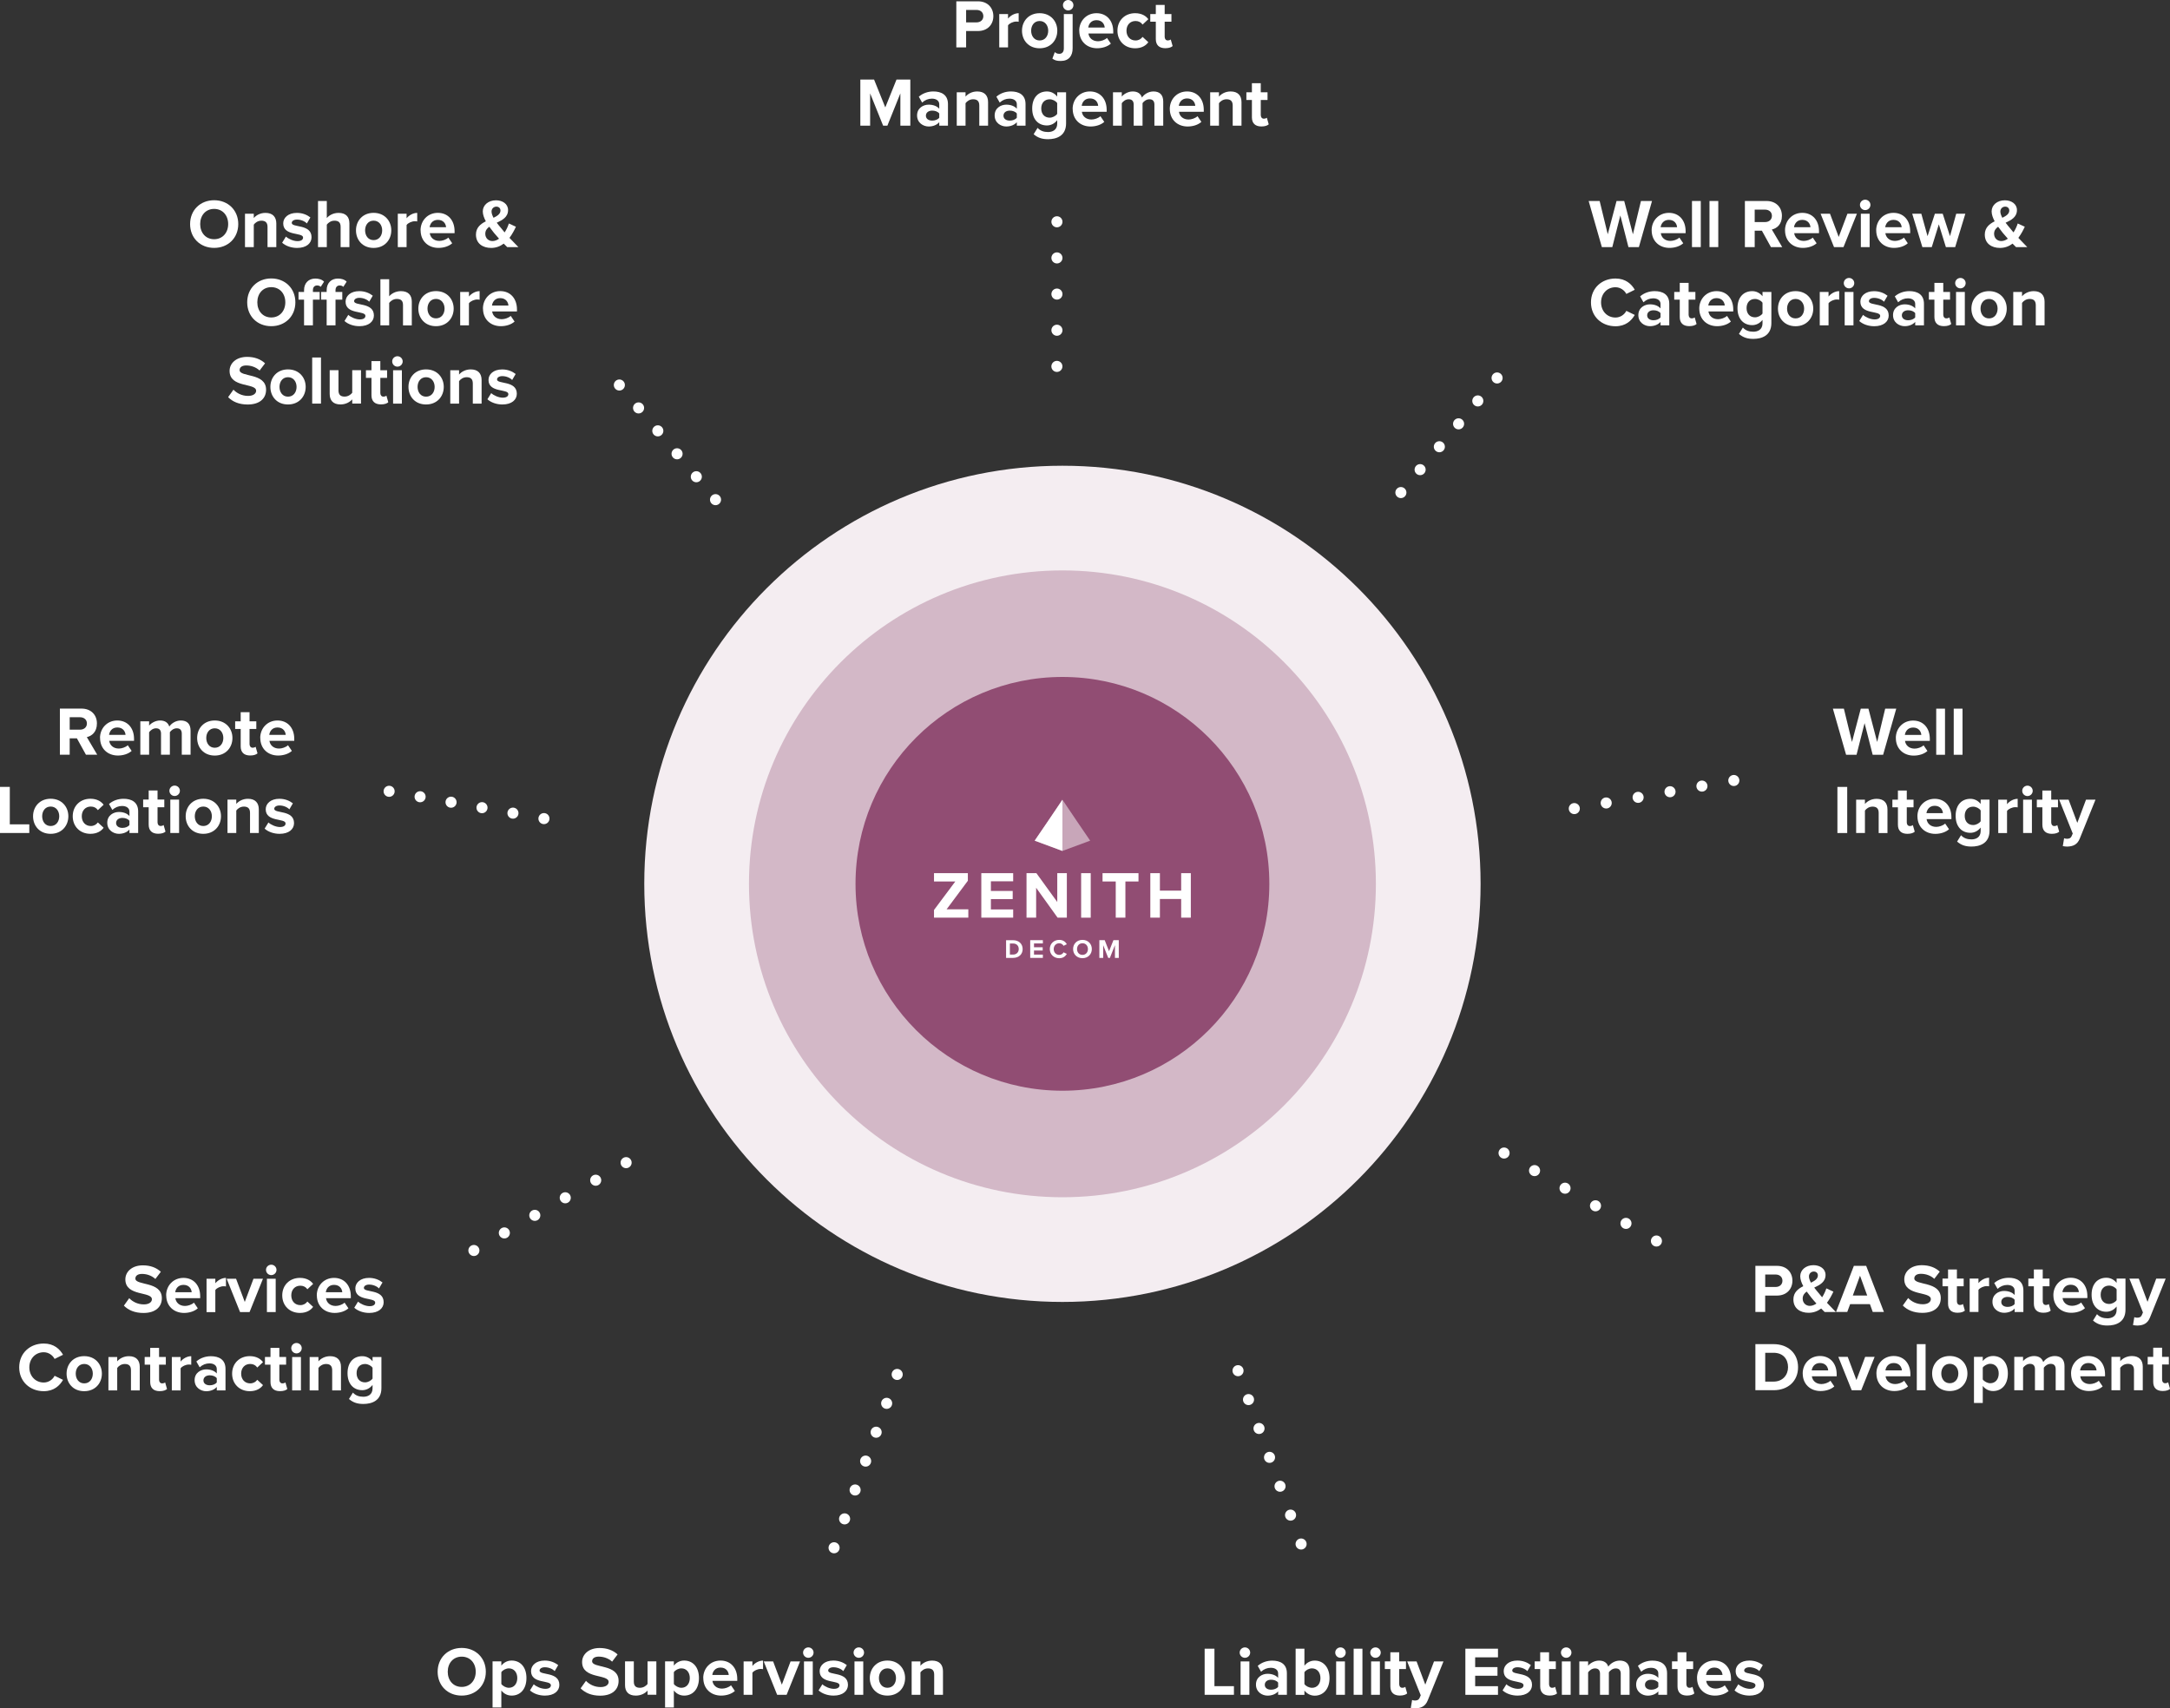 <?xml version="1.0" encoding="UTF-8"?>
<svg xmlns="http://www.w3.org/2000/svg" xmlns:xlink="http://www.w3.org/1999/xlink" id="Layer_1" data-name="Layer 1" viewBox="0 0 600 472.41">
  <rect x="0" y="0" width="600" height="472.41" fill="#333333" stroke="none"/>
  <defs>
    <style>
      .cls-1, .cls-2, .cls-3, .cls-4, .cls-5, .cls-6, .cls-7, .cls-8, .cls-9, .cls-10, .cls-11 {
        fill: none;
      }

      .cls-12 {
        fill: #f4edf1;
      }

      .cls-2 {
        stroke-dasharray: 0 8.69;
      }

      .cls-2, .cls-3, .cls-4, .cls-5, .cls-6, .cls-7, .cls-8, .cls-9, .cls-10, .cls-11 {
        stroke: #fff;
        stroke-linecap: round;
        stroke-linejoin: round;
        stroke-width: 3.06px;
      }

      .cls-3 {
        stroke-dasharray: 0 8.5;
      }

      .cls-4 {
        stroke-dasharray: 0 9.72;
      }

      .cls-5 {
        stroke-dasharray: 0 8.5;
      }

      .cls-13 {
        fill: #fff;
      }

      .cls-6 {
        stroke-dasharray: 0 9.73;
      }

      .cls-14 {
        fill: #d3b8c7;
      }

      .cls-7 {
        stroke-dasharray: 0 8.96;
      }

      .cls-9 {
        stroke-dasharray: 0 8.28;
      }

      .cls-15 {
        opacity: .5;
      }

      .cls-16 {
        fill: #914d73;
      }

      .cls-10 {
        stroke-dasharray: 0 8.27;
      }

      .cls-11 {
        stroke-dasharray: 0 10;
      }

      .cls-17 {
        clip-path: url(#clippath);
      }
    </style>
    <clipPath id="clippath">
      <rect class="cls-1" x="284.26" y="215.46" width="19" height="20.05"></rect>
    </clipPath>
  </defs>
  <g>
    <path class="cls-12" d="M293.76,360.03c63.85,0,115.62-51.76,115.62-115.62s-51.76-115.62-115.62-115.62-115.62,51.76-115.62,115.62,51.76,115.62,115.62,115.62"></path>
    <path class="cls-14" d="M293.76,331.08c47.87,0,86.67-38.8,86.67-86.67s-38.8-86.67-86.67-86.67-86.67,38.8-86.67,86.67,38.8,86.67,86.67,86.67"></path>
    <path class="cls-16" d="M293.76,301.62c31.6,0,57.21-25.61,57.21-57.21s-25.61-57.21-57.21-57.21-57.21,25.61-57.21,57.21,25.61,57.21,57.21,57.21"></path>
  </g>
  <g>
    <path class="cls-13" d="M264.42,13.11V.36h5.96c2.77,0,4.28,1.87,4.28,4.11s-1.53,4.11-4.28,4.11h-3.25v4.53h-2.71ZM271.89,4.47c0-1.07-.8-1.72-1.87-1.72h-2.89v3.44h2.89c1.07,0,1.87-.67,1.87-1.72Z"></path>
    <path class="cls-13" d="M276.29,13.11V3.88h2.43v1.26c.65-.82,1.8-1.49,2.94-1.49v2.37c-.17-.04-.4-.06-.67-.06-.8,0-1.87.46-2.27,1.05v6.1h-2.43Z"></path>
    <path class="cls-13" d="M282.58,8.49c0-2.62,1.83-4.84,4.87-4.84s4.89,2.22,4.89,4.84-1.83,4.86-4.89,4.86-4.87-2.22-4.87-4.86ZM289.83,8.49c0-1.43-.86-2.68-2.37-2.68s-2.35,1.24-2.35,2.68.84,2.7,2.35,2.7,2.37-1.24,2.37-2.7Z"></path>
    <path class="cls-13" d="M290.98,16.21l.67-1.81c.36.31.69.48,1.24.48.75,0,1.26-.48,1.26-1.51V3.88h2.43v9.48c0,2.1-1.07,3.5-3.29,3.5-1.17,0-1.64-.19-2.31-.65ZM293.9,1.43c0-.8.67-1.43,1.45-1.43s1.45.63,1.45,1.43-.65,1.45-1.45,1.45-1.45-.65-1.45-1.45Z"></path>
    <path class="cls-13" d="M298.4,8.49c0-2.68,1.97-4.84,4.78-4.84s4.63,2.06,4.63,5.08v.54h-6.86c.15,1.17,1.09,2.14,2.66,2.14.78,0,1.87-.34,2.47-.92l1.07,1.57c-.92.84-2.37,1.28-3.8,1.28-2.81,0-4.93-1.89-4.93-4.86ZM303.17,5.58c-1.51,0-2.16,1.13-2.27,2.04h4.55c-.06-.88-.67-2.04-2.27-2.04Z"></path>
    <path class="cls-13" d="M308.97,8.49c0-2.83,2.04-4.84,4.89-4.84,1.89,0,3.04.82,3.65,1.66l-1.59,1.49c-.44-.65-1.11-.99-1.95-.99-1.47,0-2.5,1.07-2.5,2.68s1.03,2.7,2.5,2.7c.84,0,1.51-.38,1.95-.99l1.59,1.47c-.61.86-1.76,1.68-3.65,1.68-2.85,0-4.89-2.01-4.89-4.86Z"></path>
    <path class="cls-13" d="M319.58,10.82v-4.82h-1.53v-2.12h1.53V1.36h2.45v2.52h1.87v2.12h-1.87v4.17c0,.57.3,1.01.84,1.01.36,0,.71-.13.84-.27l.52,1.83c-.36.33-1.01.59-2.03.59-1.7,0-2.62-.88-2.62-2.52Z"></path>
  </g>
  <g>
    <path class="cls-13" d="M248.95,34.75v-8.93l-3.59,8.93h-1.18l-3.59-8.93v8.93h-2.71v-12.75h3.8l3.1,7.7,3.1-7.7h3.82v12.75h-2.73Z"></path>
    <path class="cls-13" d="M259.7,34.75v-.96c-.63.75-1.72,1.19-2.92,1.19-1.47,0-3.21-.99-3.21-3.06s1.74-2.98,3.21-2.98c1.22,0,2.31.4,2.92,1.13v-1.24c0-.94-.8-1.55-2.03-1.55-.99,0-1.91.36-2.7,1.09l-.92-1.63c1.13-.99,2.58-1.45,4.03-1.45,2.1,0,4.03.84,4.03,3.5v5.96h-2.43ZM259.7,32.54v-1.15c-.4-.54-1.17-.8-1.95-.8-.96,0-1.74.5-1.74,1.4s.78,1.36,1.74,1.36c.78,0,1.55-.27,1.95-.8Z"></path>
    <path class="cls-13" d="M270.77,34.75v-5.58c0-1.28-.67-1.72-1.7-1.72-.96,0-1.7.54-2.1,1.09v6.21h-2.43v-9.23h2.43v1.2c.59-.71,1.72-1.43,3.23-1.43,2.03,0,3,1.15,3,2.94v6.52h-2.43Z"></path>
    <path class="cls-13" d="M281.15,34.75v-.96c-.63.75-1.72,1.19-2.92,1.19-1.47,0-3.21-.99-3.21-3.06s1.74-2.98,3.21-2.98c1.22,0,2.31.4,2.92,1.13v-1.24c0-.94-.8-1.55-2.03-1.55-.99,0-1.91.36-2.7,1.09l-.92-1.63c1.13-.99,2.58-1.45,4.03-1.45,2.1,0,4.03.84,4.03,3.5v5.96h-2.43ZM281.15,32.54v-1.15c-.4-.54-1.17-.8-1.95-.8-.96,0-1.74.5-1.74,1.4s.78,1.36,1.74,1.36c.78,0,1.55-.27,1.95-.8Z"></path>
    <path class="cls-13" d="M285.8,37.12l1.09-1.76c.75.82,1.72,1.15,2.89,1.15s2.54-.52,2.54-2.33v-.94c-.73.92-1.72,1.45-2.85,1.45-2.31,0-4.07-1.62-4.07-4.7s1.74-4.7,4.07-4.7c1.11,0,2.1.48,2.85,1.41v-1.19h2.45v8.6c0,3.52-2.71,4.38-4.99,4.38-1.59,0-2.81-.36-3.98-1.38ZM292.31,31.49v-2.98c-.4-.61-1.28-1.05-2.08-1.05-1.38,0-2.33.96-2.33,2.54s.96,2.54,2.33,2.54c.8,0,1.68-.46,2.08-1.05Z"></path>
    <path class="cls-13" d="M296.58,30.13c0-2.68,1.97-4.84,4.78-4.84s4.63,2.06,4.63,5.08v.54h-6.86c.15,1.17,1.09,2.14,2.66,2.14.78,0,1.87-.34,2.47-.92l1.07,1.57c-.92.84-2.37,1.28-3.8,1.28-2.81,0-4.93-1.89-4.93-4.86ZM301.36,27.22c-1.51,0-2.16,1.13-2.27,2.04h4.55c-.06-.88-.67-2.04-2.27-2.04Z"></path>
    <path class="cls-13" d="M319.19,34.75v-5.83c0-.86-.38-1.47-1.37-1.47-.86,0-1.57.57-1.91,1.07v6.23h-2.45v-5.83c0-.86-.38-1.47-1.38-1.47-.84,0-1.55.57-1.91,1.09v6.21h-2.43v-9.23h2.43v1.2c.38-.55,1.61-1.43,3.02-1.43s2.22.63,2.56,1.68c.54-.84,1.76-1.68,3.17-1.68,1.7,0,2.71.9,2.71,2.79v6.67h-2.45Z"></path>
    <path class="cls-13" d="M323.44,30.13c0-2.68,1.97-4.84,4.78-4.84s4.62,2.06,4.62,5.08v.54h-6.86c.15,1.17,1.09,2.14,2.66,2.14.78,0,1.87-.34,2.47-.92l1.07,1.57c-.92.84-2.37,1.28-3.8,1.28-2.81,0-4.93-1.89-4.93-4.86ZM328.22,27.22c-1.51,0-2.16,1.13-2.28,2.04h4.55c-.06-.88-.67-2.04-2.27-2.04Z"></path>
    <path class="cls-13" d="M340.84,34.75v-5.58c0-1.28-.67-1.72-1.7-1.72-.96,0-1.7.54-2.1,1.09v6.21h-2.43v-9.23h2.43v1.2c.59-.71,1.72-1.43,3.23-1.43,2.02,0,3,1.15,3,2.94v6.52h-2.43Z"></path>
    <path class="cls-13" d="M346.15,32.46v-4.82h-1.53v-2.12h1.53v-2.52h2.45v2.52h1.87v2.12h-1.87v4.17c0,.57.3,1.01.84,1.01.36,0,.71-.13.84-.27l.52,1.83c-.36.33-1.01.59-2.03.59-1.7,0-2.62-.88-2.62-2.52Z"></path>
  </g>
  <g>
    <path class="cls-13" d="M485.36,362.8v-12.75h5.96c2.77,0,4.28,1.87,4.28,4.11s-1.53,4.11-4.28,4.11h-3.25v4.53h-2.71ZM492.84,354.17c0-1.07-.8-1.72-1.87-1.72h-2.89v3.44h2.89c1.07,0,1.87-.67,1.87-1.72Z"></path>
    <path class="cls-13" d="M504.5,362.8c-.27-.25-.59-.57-.95-.95-.96.73-2.12,1.18-3.48,1.18-2.33,0-4.2-1.22-4.2-3.69,0-1.93,1.28-2.94,2.73-3.67-.5-.94-.84-1.89-.84-2.75,0-1.72,1.53-3.06,3.65-3.06,1.8,0,3.35.99,3.35,2.7,0,1.95-1.57,2.77-3.13,3.5.38.52.78.99,1.11,1.38.36.46.73.88,1.07,1.3.54-.82.93-1.72,1.17-2.46l1.95.9c-.46,1.01-1.05,2.1-1.78,3.08.77.82,1.57,1.66,2.47,2.56h-3.1ZM502.24,360.47c-.57-.63-1.11-1.24-1.41-1.63-.42-.52-.86-1.09-1.28-1.68-.67.48-1.11,1.07-1.11,1.95,0,1.24.92,2.01,1.97,2.01.65,0,1.28-.25,1.83-.65ZM500.73,354.7c1.07-.52,1.91-1.07,1.91-2.01,0-.67-.5-1.07-1.13-1.07-.75,0-1.34.57-1.34,1.36,0,.52.23,1.11.55,1.72Z"></path>
    <path class="cls-13" d="M517.81,362.8l-.78-2.16h-5.47l-.8,2.16h-3.1l4.93-12.75h3.4l4.91,12.75h-3.09ZM514.29,352.77l-1.99,5.49h3.98l-1.99-5.49Z"></path>
    <path class="cls-13" d="M526.13,361.01l1.47-2.06c.9.94,2.29,1.72,4.05,1.72,1.49,0,2.22-.69,2.22-1.41,0-2.26-7.34-.71-7.34-5.51,0-2.12,1.83-3.88,4.84-3.88,2.02,0,3.71.61,4.97,1.78l-1.51,1.99c-1.03-.95-2.41-1.39-3.71-1.39-1.17,0-1.82.52-1.82,1.28,0,2.02,7.32.67,7.32,5.43,0,2.33-1.66,4.09-5.1,4.09-2.45,0-4.2-.82-5.39-2.02Z"></path>
    <path class="cls-13" d="M538.63,360.51v-4.82h-1.53v-2.12h1.53v-2.52h2.45v2.52h1.87v2.12h-1.87v4.17c0,.57.3,1.01.84,1.01.36,0,.71-.13.84-.27l.52,1.83c-.36.33-1.01.59-2.03.59-1.7,0-2.62-.88-2.62-2.52Z"></path>
    <path class="cls-13" d="M544.61,362.8v-9.23h2.43v1.26c.65-.82,1.8-1.49,2.94-1.49v2.37c-.17-.04-.4-.06-.67-.06-.8,0-1.87.46-2.27,1.05v6.1h-2.43Z"></path>
    <path class="cls-13" d="M557.04,362.8v-.95c-.63.74-1.72,1.18-2.92,1.18-1.47,0-3.21-.99-3.21-3.06s1.74-2.98,3.21-2.98c1.22,0,2.31.4,2.92,1.13v-1.24c0-.94-.8-1.55-2.02-1.55-.99,0-1.91.36-2.7,1.09l-.92-1.62c1.13-.99,2.58-1.45,4.03-1.45,2.1,0,4.03.84,4.03,3.5v5.96h-2.43ZM557.04,360.59v-1.15c-.4-.54-1.17-.8-1.95-.8-.96,0-1.74.5-1.74,1.4s.78,1.36,1.74,1.36c.78,0,1.55-.27,1.95-.8Z"></path>
    <path class="cls-13" d="M562.36,360.51v-4.82h-1.53v-2.12h1.53v-2.52h2.45v2.52h1.87v2.12h-1.87v4.17c0,.57.3,1.01.84,1.01.36,0,.71-.13.84-.27l.52,1.83c-.36.33-1.01.59-2.03.59-1.7,0-2.62-.88-2.62-2.52Z"></path>
    <path class="cls-13" d="M567.75,358.18c0-2.68,1.97-4.84,4.78-4.84s4.62,2.06,4.62,5.08v.54h-6.86c.15,1.17,1.09,2.14,2.66,2.14.78,0,1.87-.34,2.47-.92l1.07,1.57c-.92.84-2.37,1.28-3.8,1.28-2.81,0-4.93-1.89-4.93-4.85ZM572.53,355.27c-1.51,0-2.16,1.13-2.28,2.04h4.55c-.06-.88-.67-2.04-2.27-2.04Z"></path>
    <path class="cls-13" d="M578.72,365.17l1.09-1.76c.75.82,1.72,1.15,2.89,1.15s2.54-.52,2.54-2.33v-.94c-.73.92-1.72,1.45-2.85,1.45-2.31,0-4.07-1.63-4.07-4.7s1.74-4.7,4.07-4.7c1.11,0,2.1.48,2.85,1.41v-1.18h2.45v8.6c0,3.52-2.71,4.38-4.99,4.38-1.59,0-2.81-.36-3.98-1.37ZM585.24,359.54v-2.98c-.4-.61-1.28-1.05-2.08-1.05-1.38,0-2.33.96-2.33,2.54s.96,2.54,2.33,2.54c.8,0,1.68-.46,2.08-1.05Z"></path>
    <path class="cls-13" d="M590.14,364.24c.21.1.54.15.76.15.63,0,1.05-.17,1.28-.67l.34-.78-3.75-9.36h2.6l2.41,6.42,2.41-6.42h2.62l-4.34,10.74c-.69,1.74-1.91,2.2-3.5,2.24-.29,0-.9-.06-1.2-.13l.36-2.18Z"></path>
  </g>
  <g>
    <path class="cls-13" d="M485.36,384.45v-12.75h5.03c4,0,6.77,2.54,6.77,6.38s-2.77,6.36-6.77,6.36h-5.03ZM494.39,378.08c0-2.26-1.38-3.99-4-3.99h-2.31v7.97h2.31c2.52,0,4-1.82,4-3.98Z"></path>
    <path class="cls-13" d="M498.44,379.82c0-2.68,1.97-4.84,4.78-4.84s4.62,2.06,4.62,5.08v.54h-6.86c.15,1.17,1.09,2.14,2.66,2.14.78,0,1.87-.34,2.47-.92l1.07,1.57c-.92.84-2.37,1.28-3.8,1.28-2.81,0-4.93-1.89-4.93-4.85ZM503.22,376.92c-1.51,0-2.16,1.13-2.28,2.04h4.55c-.06-.88-.67-2.04-2.27-2.04Z"></path>
    <path class="cls-13" d="M512,384.45l-3.71-9.23h2.6l2.41,6.42,2.41-6.42h2.62l-3.71,9.23h-2.62Z"></path>
    <path class="cls-13" d="M518.82,379.82c0-2.68,1.97-4.84,4.78-4.84s4.62,2.06,4.62,5.08v.54h-6.86c.15,1.17,1.09,2.14,2.66,2.14.78,0,1.87-.34,2.47-.92l1.07,1.57c-.92.84-2.37,1.28-3.8,1.28-2.81,0-4.93-1.89-4.93-4.85ZM523.6,376.92c-1.51,0-2.16,1.13-2.28,2.04h4.55c-.06-.88-.67-2.04-2.27-2.04Z"></path>
    <path class="cls-13" d="M529.99,384.45v-12.75h2.43v12.75h-2.43Z"></path>
    <path class="cls-13" d="M534.23,379.82c0-2.62,1.83-4.84,4.87-4.84s4.89,2.22,4.89,4.84-1.84,4.85-4.89,4.85-4.87-2.22-4.87-4.85ZM541.48,379.82c0-1.43-.86-2.68-2.37-2.68s-2.35,1.24-2.35,2.68.84,2.69,2.35,2.69,2.37-1.24,2.37-2.69Z"></path>
    <path class="cls-13" d="M548.23,383.26v4.7h-2.43v-12.75h2.43v1.17c.71-.9,1.72-1.4,2.85-1.4,2.37,0,4.09,1.76,4.09,4.84s-1.72,4.85-4.09,4.85c-1.09,0-2.1-.46-2.85-1.41ZM552.64,379.82c0-1.59-.94-2.68-2.33-2.68-.78,0-1.68.46-2.08,1.05v3.27c.4.57,1.3,1.05,2.08,1.05,1.4,0,2.33-1.09,2.33-2.69Z"></path>
    <path class="cls-13" d="M568.39,384.45v-5.83c0-.86-.38-1.47-1.37-1.47-.86,0-1.57.57-1.91,1.07v6.23h-2.45v-5.83c0-.86-.38-1.47-1.38-1.47-.84,0-1.55.57-1.91,1.09v6.21h-2.43v-9.23h2.43v1.2c.38-.55,1.61-1.43,3.02-1.43s2.22.63,2.56,1.68c.54-.84,1.76-1.68,3.17-1.68,1.7,0,2.71.9,2.71,2.79v6.67h-2.45Z"></path>
    <path class="cls-13" d="M572.64,379.82c0-2.68,1.97-4.84,4.78-4.84s4.62,2.06,4.62,5.08v.54h-6.86c.15,1.17,1.09,2.14,2.66,2.14.78,0,1.87-.34,2.47-.92l1.07,1.57c-.92.84-2.37,1.28-3.8,1.28-2.81,0-4.93-1.89-4.93-4.85ZM577.42,376.92c-1.51,0-2.16,1.13-2.28,2.04h4.55c-.06-.88-.67-2.04-2.27-2.04Z"></path>
    <path class="cls-13" d="M590.04,384.45v-5.58c0-1.28-.67-1.72-1.7-1.72-.96,0-1.7.54-2.1,1.09v6.21h-2.43v-9.23h2.43v1.2c.59-.71,1.72-1.43,3.23-1.43,2.02,0,3,1.15,3,2.94v6.52h-2.43Z"></path>
    <path class="cls-13" d="M595.36,382.15v-4.82h-1.53v-2.12h1.53v-2.52h2.45v2.52h1.87v2.12h-1.87v4.17c0,.57.3,1.01.84,1.01.36,0,.71-.13.84-.27l.52,1.83c-.36.33-1.01.59-2.03.59-1.7,0-2.62-.88-2.62-2.52Z"></path>
  </g>
  <g>
    <path class="cls-13" d="M450.26,68.33l-2.24-8.75-2.22,8.75h-2.89l-3.65-12.75h3.04l2.24,9.21,2.43-9.21h2.12l2.41,9.21,2.22-9.21h3.06l-3.63,12.75h-2.89Z"></path>
    <path class="cls-13" d="M456.67,63.7c0-2.68,1.97-4.84,4.78-4.84s4.62,2.06,4.62,5.08v.54h-6.86c.15,1.17,1.09,2.14,2.66,2.14.78,0,1.87-.34,2.47-.92l1.07,1.57c-.92.84-2.37,1.28-3.8,1.28-2.81,0-4.93-1.89-4.93-4.86ZM461.44,60.8c-1.51,0-2.16,1.13-2.28,2.04h4.55c-.06-.88-.67-2.04-2.27-2.04Z"></path>
    <path class="cls-13" d="M467.83,68.33v-12.75h2.43v12.75h-2.43Z"></path>
    <path class="cls-13" d="M472.67,68.33v-12.75h2.43v12.75h-2.43Z"></path>
    <path class="cls-13" d="M489.66,68.33l-2.5-4.53h-1.99v4.53h-2.71v-12.75h5.96c2.66,0,4.28,1.74,4.28,4.11s-1.41,3.46-2.79,3.78l2.87,4.86h-3.11ZM489.93,59.69c0-1.07-.82-1.72-1.91-1.72h-2.85v3.44h2.85c1.09,0,1.91-.65,1.91-1.72Z"></path>
    <path class="cls-13" d="M493.55,63.7c0-2.68,1.97-4.84,4.78-4.84s4.62,2.06,4.62,5.08v.54h-6.86c.15,1.17,1.09,2.14,2.66,2.14.78,0,1.87-.34,2.47-.92l1.07,1.57c-.92.84-2.37,1.28-3.8,1.28-2.81,0-4.93-1.89-4.93-4.86ZM498.32,60.8c-1.51,0-2.16,1.13-2.28,2.04h4.55c-.06-.88-.67-2.04-2.27-2.04Z"></path>
    <path class="cls-13" d="M507.1,68.33l-3.71-9.23h2.6l2.41,6.42,2.41-6.42h2.62l-3.71,9.23h-2.62Z"></path>
    <path class="cls-13" d="M514.27,56.65c0-.8.67-1.43,1.45-1.43s1.45.63,1.45,1.43-.65,1.45-1.45,1.45-1.45-.65-1.45-1.45ZM514.52,68.33v-9.23h2.43v9.23h-2.43Z"></path>
    <path class="cls-13" d="M518.76,63.7c0-2.68,1.97-4.84,4.78-4.84s4.62,2.06,4.62,5.08v.54h-6.86c.15,1.17,1.09,2.14,2.66,2.14.78,0,1.87-.34,2.47-.92l1.07,1.57c-.92.84-2.37,1.28-3.8,1.28-2.81,0-4.93-1.89-4.93-4.86ZM523.54,60.8c-1.51,0-2.16,1.13-2.28,2.04h4.55c-.06-.88-.67-2.04-2.27-2.04Z"></path>
    <path class="cls-13" d="M538.03,68.33l-1.95-6.29-1.95,6.29h-2.6l-2.81-9.23h2.52l1.72,6.21,2.03-6.21h2.16l2.02,6.21,1.72-6.21h2.52l-2.81,9.23h-2.58Z"></path>
    <path class="cls-13" d="M557.42,68.33c-.27-.25-.59-.57-.95-.96-.96.73-2.12,1.19-3.48,1.19-2.33,0-4.2-1.22-4.2-3.69,0-1.93,1.28-2.94,2.73-3.67-.5-.94-.84-1.89-.84-2.75,0-1.72,1.53-3.06,3.65-3.06,1.8,0,3.35.99,3.35,2.7,0,1.95-1.57,2.77-3.13,3.5.38.52.78.99,1.11,1.38.36.46.73.88,1.07,1.3.54-.82.93-1.72,1.17-2.47l1.95.9c-.46,1.01-1.05,2.1-1.78,3.08.77.82,1.57,1.66,2.47,2.56h-3.1ZM555.16,66c-.57-.63-1.11-1.24-1.41-1.62-.42-.52-.86-1.09-1.28-1.68-.67.48-1.11,1.07-1.11,1.95,0,1.24.92,2.01,1.97,2.01.65,0,1.28-.25,1.83-.65ZM553.65,60.22c1.07-.52,1.91-1.07,1.91-2.01,0-.67-.5-1.07-1.13-1.07-.75,0-1.34.57-1.34,1.36,0,.52.23,1.11.55,1.72Z"></path>
  </g>
  <g>
    <path class="cls-13" d="M439.9,83.61c0-3.92,2.96-6.59,6.78-6.59,2.81,0,4.43,1.53,5.33,3.11l-2.33,1.15c-.54-1.03-1.68-1.85-3-1.85-2.31,0-3.99,1.78-3.99,4.19s1.68,4.19,3.99,4.19c1.32,0,2.47-.8,3-1.85l2.33,1.13c-.92,1.59-2.52,3.13-5.33,3.13-3.82,0-6.78-2.68-6.78-6.59Z"></path>
    <path class="cls-13" d="M459.13,89.97v-.96c-.63.75-1.72,1.19-2.92,1.19-1.47,0-3.21-.99-3.21-3.06s1.74-2.98,3.21-2.98c1.22,0,2.31.4,2.92,1.13v-1.24c0-.94-.8-1.55-2.02-1.55-.99,0-1.91.36-2.7,1.09l-.92-1.63c1.13-.99,2.58-1.45,4.03-1.45,2.1,0,4.03.84,4.03,3.5v5.96h-2.43ZM459.13,87.75v-1.15c-.4-.54-1.17-.8-1.95-.8-.96,0-1.74.5-1.74,1.4s.78,1.36,1.74,1.36c.78,0,1.55-.27,1.95-.8Z"></path>
    <path class="cls-13" d="M464.45,87.68v-4.82h-1.53v-2.12h1.53v-2.52h2.45v2.52h1.87v2.12h-1.87v4.17c0,.57.3,1.01.84,1.01.36,0,.71-.13.84-.27l.52,1.83c-.36.33-1.01.59-2.03.59-1.7,0-2.62-.88-2.62-2.52Z"></path>
    <path class="cls-13" d="M469.84,85.35c0-2.68,1.97-4.84,4.78-4.84s4.62,2.06,4.62,5.08v.54h-6.86c.15,1.17,1.09,2.14,2.66,2.14.78,0,1.87-.34,2.47-.92l1.07,1.57c-.92.84-2.37,1.28-3.8,1.28-2.81,0-4.93-1.89-4.93-4.86ZM474.62,82.44c-1.51,0-2.16,1.13-2.28,2.04h4.55c-.06-.88-.67-2.04-2.27-2.04Z"></path>
    <path class="cls-13" d="M480.81,92.34l1.09-1.76c.75.82,1.72,1.15,2.89,1.15s2.54-.52,2.54-2.33v-.94c-.73.92-1.72,1.45-2.85,1.45-2.31,0-4.07-1.62-4.07-4.7s1.74-4.7,4.07-4.7c1.11,0,2.1.48,2.85,1.41v-1.19h2.45v8.6c0,3.52-2.71,4.38-4.99,4.38-1.59,0-2.81-.36-3.98-1.38ZM487.33,86.7v-2.98c-.4-.61-1.28-1.05-2.08-1.05-1.38,0-2.33.96-2.33,2.54s.96,2.54,2.33,2.54c.8,0,1.68-.46,2.08-1.05Z"></path>
    <path class="cls-13" d="M491.6,85.35c0-2.62,1.83-4.84,4.87-4.84s4.89,2.22,4.89,4.84-1.84,4.86-4.89,4.86-4.87-2.22-4.87-4.86ZM498.84,85.35c0-1.43-.86-2.68-2.37-2.68s-2.35,1.24-2.35,2.68.84,2.7,2.35,2.7,2.37-1.24,2.37-2.7Z"></path>
    <path class="cls-13" d="M503.16,89.97v-9.23h2.43v1.26c.65-.82,1.8-1.49,2.94-1.49v2.37c-.17-.04-.4-.06-.67-.06-.8,0-1.87.46-2.27,1.05v6.1h-2.43Z"></path>
    <path class="cls-13" d="M509.8,78.29c0-.8.67-1.43,1.45-1.43s1.45.63,1.45,1.43-.65,1.45-1.45,1.45-1.45-.65-1.45-1.45ZM510.05,89.97v-9.23h2.43v9.23h-2.43Z"></path>
    <path class="cls-13" d="M514.08,88.77l1.05-1.7c.67.63,2.05,1.26,3.19,1.26,1.05,0,1.55-.42,1.55-.99,0-1.53-5.48-.29-5.48-3.92,0-1.55,1.36-2.9,3.78-2.9,1.57,0,2.81.54,3.73,1.26l-.97,1.66c-.55-.59-1.61-1.07-2.73-1.07-.88,0-1.45.4-1.45.92,0,1.38,5.47.23,5.47,3.96,0,1.68-1.43,2.96-4,2.96-1.61,0-3.15-.54-4.13-1.43Z"></path>
    <path class="cls-13" d="M529.55,89.97v-.96c-.63.75-1.72,1.19-2.92,1.19-1.47,0-3.21-.99-3.21-3.06s1.74-2.98,3.21-2.98c1.22,0,2.31.4,2.92,1.13v-1.24c0-.94-.8-1.55-2.02-1.55-.99,0-1.91.36-2.7,1.09l-.92-1.63c1.13-.99,2.58-1.45,4.03-1.45,2.1,0,4.03.84,4.03,3.5v5.96h-2.43ZM529.55,87.75v-1.15c-.4-.54-1.17-.8-1.95-.8-.96,0-1.74.5-1.74,1.4s.78,1.36,1.74,1.36c.78,0,1.55-.27,1.95-.8Z"></path>
    <path class="cls-13" d="M534.86,87.68v-4.82h-1.53v-2.12h1.53v-2.52h2.45v2.52h1.87v2.12h-1.87v4.17c0,.57.3,1.01.84,1.01.36,0,.71-.13.84-.27l.52,1.83c-.36.33-1.01.59-2.03.59-1.7,0-2.62-.88-2.62-2.52Z"></path>
    <path class="cls-13" d="M540.6,78.29c0-.8.67-1.43,1.45-1.43s1.45.63,1.45,1.43-.65,1.45-1.45,1.45-1.45-.65-1.45-1.45ZM540.84,89.97v-9.23h2.43v9.23h-2.43Z"></path>
    <path class="cls-13" d="M545.09,85.35c0-2.62,1.84-4.84,4.88-4.84s4.89,2.22,4.89,4.84-1.84,4.86-4.89,4.86-4.88-2.22-4.88-4.86ZM552.33,85.35c0-1.43-.86-2.68-2.37-2.68s-2.35,1.24-2.35,2.68.84,2.7,2.35,2.7,2.37-1.24,2.37-2.7Z"></path>
    <path class="cls-13" d="M562.89,89.97v-5.58c0-1.28-.67-1.72-1.7-1.72-.96,0-1.7.54-2.1,1.09v6.21h-2.43v-9.23h2.43v1.2c.59-.71,1.72-1.43,3.23-1.43,2.02,0,3,1.15,3,2.94v6.52h-2.43Z"></path>
  </g>
  <g>
    <path class="cls-13" d="M121.01,462.3c0-3.84,2.81-6.59,6.65-6.59s6.67,2.75,6.67,6.59-2.81,6.59-6.67,6.59-6.65-2.75-6.65-6.59ZM131.54,462.3c0-2.39-1.53-4.18-3.88-4.18s-3.86,1.8-3.86,4.18,1.51,4.19,3.86,4.19,3.88-1.82,3.88-4.19Z"></path>
    <path class="cls-13" d="M138.62,467.48v4.7h-2.43v-12.75h2.43v1.17c.71-.9,1.72-1.4,2.85-1.4,2.37,0,4.09,1.76,4.09,4.84s-1.72,4.85-4.09,4.85c-1.09,0-2.1-.46-2.85-1.41ZM143.03,464.04c0-1.59-.94-2.68-2.33-2.68-.78,0-1.68.46-2.08,1.05v3.27c.4.57,1.3,1.05,2.08,1.05,1.4,0,2.33-1.09,2.33-2.69Z"></path>
    <path class="cls-13" d="M146.53,467.46l1.05-1.7c.67.63,2.04,1.26,3.19,1.26,1.05,0,1.55-.42,1.55-.99,0-1.53-5.49-.29-5.49-3.92,0-1.55,1.36-2.91,3.78-2.91,1.57,0,2.81.54,3.73,1.26l-.97,1.66c-.55-.59-1.61-1.07-2.73-1.07-.88,0-1.45.4-1.45.92,0,1.38,5.47.23,5.47,3.96,0,1.68-1.43,2.96-3.99,2.96-1.61,0-3.15-.54-4.13-1.43Z"></path>
    <path class="cls-13" d="M160.55,466.87l1.47-2.06c.9.94,2.29,1.72,4.05,1.72,1.49,0,2.22-.69,2.22-1.41,0-2.26-7.34-.71-7.34-5.51,0-2.12,1.83-3.88,4.84-3.88,2.03,0,3.71.61,4.97,1.78l-1.51,1.99c-1.03-.95-2.41-1.39-3.71-1.39-1.17,0-1.82.52-1.82,1.28,0,2.02,7.32.67,7.32,5.43,0,2.33-1.66,4.09-5.1,4.09-2.45,0-4.2-.82-5.39-2.02Z"></path>
    <path class="cls-13" d="M179.05,468.67v-1.17c-.63.71-1.74,1.39-3.25,1.39-2.03,0-2.98-1.11-2.98-2.9v-6.56h2.43v5.6c0,1.28.67,1.7,1.7,1.7.94,0,1.68-.52,2.1-1.05v-6.25h2.43v9.23h-2.43Z"></path>
    <path class="cls-13" d="M186.32,467.48v4.7h-2.43v-12.75h2.43v1.17c.71-.9,1.72-1.4,2.85-1.4,2.37,0,4.09,1.76,4.09,4.84s-1.72,4.85-4.09,4.85c-1.09,0-2.1-.46-2.85-1.41ZM190.73,464.04c0-1.59-.94-2.68-2.33-2.68-.78,0-1.68.46-2.08,1.05v3.27c.4.57,1.3,1.05,2.08,1.05,1.4,0,2.33-1.09,2.33-2.69Z"></path>
    <path class="cls-13" d="M194.44,464.04c0-2.68,1.97-4.84,4.78-4.84s4.63,2.06,4.63,5.08v.54h-6.86c.15,1.17,1.09,2.14,2.66,2.14.78,0,1.87-.34,2.47-.92l1.07,1.57c-.92.84-2.37,1.28-3.8,1.28-2.81,0-4.93-1.89-4.93-4.85ZM199.22,461.14c-1.51,0-2.16,1.13-2.27,2.04h4.55c-.06-.88-.67-2.04-2.27-2.04Z"></path>
    <path class="cls-13" d="M205.61,468.67v-9.23h2.43v1.26c.65-.82,1.8-1.49,2.94-1.49v2.37c-.17-.04-.4-.06-.67-.06-.8,0-1.87.46-2.27,1.05v6.1h-2.43Z"></path>
    <path class="cls-13" d="M214.88,468.67l-3.71-9.23h2.6l2.41,6.42,2.41-6.42h2.62l-3.71,9.23h-2.62Z"></path>
    <path class="cls-13" d="M222.05,456.99c0-.8.67-1.43,1.45-1.43s1.45.63,1.45,1.43-.65,1.45-1.45,1.45-1.45-.65-1.45-1.45ZM222.3,468.67v-9.23h2.43v9.23h-2.43Z"></path>
    <path class="cls-13" d="M226.33,467.46l1.05-1.7c.67.63,2.04,1.26,3.19,1.26,1.05,0,1.55-.42,1.55-.99,0-1.53-5.49-.29-5.49-3.92,0-1.55,1.36-2.91,3.78-2.91,1.57,0,2.81.54,3.73,1.26l-.97,1.66c-.55-.59-1.61-1.07-2.73-1.07-.88,0-1.45.4-1.45.92,0,1.38,5.47.23,5.47,3.96,0,1.68-1.43,2.96-3.99,2.96-1.61,0-3.15-.54-4.13-1.43Z"></path>
    <path class="cls-13" d="M236.01,456.99c0-.8.67-1.43,1.45-1.43s1.45.63,1.45,1.43-.65,1.45-1.45,1.45-1.45-.65-1.45-1.45ZM236.26,468.67v-9.23h2.43v9.23h-2.43Z"></path>
    <path class="cls-13" d="M240.5,464.04c0-2.62,1.83-4.84,4.87-4.84s4.89,2.22,4.89,4.84-1.83,4.85-4.89,4.85-4.87-2.22-4.87-4.85ZM247.74,464.04c0-1.43-.86-2.68-2.37-2.68s-2.35,1.24-2.35,2.68.84,2.69,2.35,2.69,2.37-1.24,2.37-2.69Z"></path>
    <path class="cls-13" d="M258.3,468.67v-5.58c0-1.28-.67-1.72-1.7-1.72-.96,0-1.7.54-2.1,1.09v6.21h-2.43v-9.23h2.43v1.2c.59-.71,1.72-1.43,3.23-1.43,2.03,0,3,1.15,3,2.94v6.52h-2.43Z"></path>
  </g>
  <g>
    <path class="cls-13" d="M333.08,468.67v-12.75h2.71v10.36h5.39v2.39h-8.11Z"></path>
    <path class="cls-13" d="M342.77,456.99c0-.8.67-1.43,1.45-1.43s1.45.63,1.45,1.43-.65,1.45-1.45,1.45-1.45-.65-1.45-1.45ZM343.02,468.67v-9.23h2.43v9.23h-2.43Z"></path>
    <path class="cls-13" d="M353.4,468.67v-.95c-.63.74-1.72,1.18-2.92,1.18-1.47,0-3.21-.99-3.21-3.06s1.74-2.98,3.21-2.98c1.22,0,2.31.4,2.92,1.13v-1.24c0-.94-.8-1.55-2.02-1.55-.99,0-1.91.36-2.7,1.09l-.92-1.62c1.13-.99,2.58-1.45,4.03-1.45,2.1,0,4.03.84,4.03,3.5v5.96h-2.43ZM353.4,466.45v-1.15c-.4-.54-1.17-.8-1.95-.8-.96,0-1.74.5-1.74,1.4s.78,1.36,1.74,1.36c.78,0,1.55-.27,1.95-.8Z"></path>
    <path class="cls-13" d="M358.24,468.67v-12.75h2.43v4.7c.73-.93,1.76-1.41,2.85-1.41,2.35,0,4.09,1.84,4.09,4.86s-1.76,4.84-4.09,4.84c-1.11,0-2.12-.5-2.85-1.41v1.19h-2.43ZM362.75,466.74c1.41,0,2.35-1.07,2.35-2.68s-.94-2.7-2.35-2.7c-.78,0-1.68.46-2.08,1.07v3.27c.4.59,1.3,1.03,2.08,1.03Z"></path>
    <path class="cls-13" d="M369.19,456.99c0-.8.67-1.43,1.45-1.43s1.45.63,1.45,1.43-.65,1.45-1.45,1.45-1.45-.65-1.45-1.45ZM369.44,468.67v-9.23h2.43v9.23h-2.43Z"></path>
    <path class="cls-13" d="M374.28,468.67v-12.75h2.43v12.75h-2.43Z"></path>
    <path class="cls-13" d="M378.87,456.99c0-.8.67-1.43,1.45-1.43s1.45.63,1.45,1.43-.65,1.45-1.45,1.45-1.45-.65-1.45-1.45ZM379.11,468.67v-9.23h2.43v9.23h-2.43Z"></path>
    <path class="cls-13" d="M384.43,466.37v-4.82h-1.53v-2.12h1.53v-2.52h2.45v2.52h1.87v2.12h-1.87v4.17c0,.57.3,1.01.84,1.01.36,0,.71-.13.84-.27l.52,1.83c-.36.33-1.01.59-2.03.59-1.7,0-2.62-.88-2.62-2.52Z"></path>
    <path class="cls-13" d="M390.45,470.1c.21.1.54.15.76.15.63,0,1.05-.17,1.28-.67l.34-.78-3.75-9.36h2.6l2.41,6.42,2.41-6.42h2.62l-4.34,10.74c-.69,1.74-1.91,2.2-3.5,2.24-.29,0-.9-.06-1.2-.13l.36-2.18Z"></path>
    <path class="cls-13" d="M405.17,468.67v-12.75h9.02v2.39h-6.31v2.7h6.17v2.39h-6.17v2.89h6.31v2.39h-9.02Z"></path>
    <path class="cls-13" d="M415.46,467.46l1.05-1.7c.67.63,2.05,1.26,3.19,1.26,1.05,0,1.55-.42,1.55-.99,0-1.53-5.48-.29-5.48-3.92,0-1.55,1.36-2.91,3.78-2.91,1.57,0,2.81.54,3.73,1.26l-.97,1.66c-.55-.59-1.61-1.07-2.73-1.07-.88,0-1.45.4-1.45.92,0,1.38,5.47.23,5.47,3.96,0,1.68-1.43,2.96-4,2.96-1.61,0-3.15-.54-4.13-1.43Z"></path>
    <path class="cls-13" d="M425.86,466.37v-4.82h-1.53v-2.12h1.53v-2.52h2.45v2.52h1.87v2.12h-1.87v4.17c0,.57.3,1.01.84,1.01.36,0,.71-.13.84-.27l.52,1.83c-.36.33-1.01.59-2.03.59-1.7,0-2.62-.88-2.62-2.52Z"></path>
    <path class="cls-13" d="M431.6,456.99c0-.8.67-1.43,1.45-1.43s1.45.63,1.45,1.43-.65,1.45-1.45,1.45-1.45-.65-1.45-1.45ZM431.85,468.67v-9.23h2.43v9.23h-2.43Z"></path>
    <path class="cls-13" d="M448.13,468.67v-5.83c0-.86-.38-1.47-1.37-1.47-.86,0-1.57.57-1.91,1.07v6.23h-2.45v-5.83c0-.86-.38-1.47-1.38-1.47-.84,0-1.55.57-1.91,1.09v6.21h-2.43v-9.23h2.43v1.2c.38-.55,1.61-1.43,3.02-1.43s2.22.63,2.56,1.68c.54-.84,1.76-1.68,3.17-1.68,1.7,0,2.71.9,2.71,2.79v6.67h-2.45Z"></path>
    <path class="cls-13" d="M458.52,468.67v-.95c-.63.74-1.72,1.18-2.92,1.18-1.47,0-3.21-.99-3.21-3.06s1.74-2.98,3.21-2.98c1.22,0,2.31.4,2.92,1.13v-1.24c0-.94-.8-1.55-2.02-1.55-.99,0-1.91.36-2.7,1.09l-.92-1.62c1.13-.99,2.58-1.45,4.03-1.45,2.1,0,4.03.84,4.03,3.5v5.96h-2.43ZM458.52,466.45v-1.15c-.4-.54-1.17-.8-1.95-.8-.96,0-1.74.5-1.74,1.4s.78,1.36,1.74,1.36c.78,0,1.55-.27,1.95-.8Z"></path>
    <path class="cls-13" d="M463.83,466.37v-4.82h-1.53v-2.12h1.53v-2.52h2.45v2.52h1.87v2.12h-1.87v4.17c0,.57.3,1.01.84,1.01.36,0,.71-.13.84-.27l.52,1.83c-.36.33-1.01.59-2.03.59-1.7,0-2.62-.88-2.62-2.52Z"></path>
    <path class="cls-13" d="M469.22,464.04c0-2.68,1.97-4.84,4.78-4.84s4.62,2.06,4.62,5.08v.54h-6.86c.15,1.17,1.09,2.14,2.66,2.14.78,0,1.87-.34,2.47-.92l1.07,1.57c-.92.84-2.37,1.28-3.8,1.28-2.81,0-4.93-1.89-4.93-4.85ZM474,461.14c-1.51,0-2.16,1.13-2.28,2.04h4.55c-.06-.88-.67-2.04-2.27-2.04Z"></path>
    <path class="cls-13" d="M479.59,467.46l1.05-1.7c.67.63,2.05,1.26,3.19,1.26,1.05,0,1.55-.42,1.55-.99,0-1.53-5.48-.29-5.48-3.92,0-1.55,1.36-2.91,3.78-2.91,1.57,0,2.81.54,3.73,1.26l-.97,1.66c-.55-.59-1.61-1.07-2.73-1.07-.88,0-1.45.4-1.45.92,0,1.38,5.47.23,5.47,3.96,0,1.68-1.43,2.96-4,2.96-1.61,0-3.15-.54-4.13-1.43Z"></path>
  </g>
  <g>
    <path class="cls-13" d="M23.76,208.7l-2.5-4.53h-1.99v4.53h-2.71v-12.75h5.96c2.66,0,4.28,1.74,4.28,4.11s-1.41,3.46-2.79,3.78l2.87,4.86h-3.12ZM24.03,200.06c0-1.07-.82-1.72-1.91-1.72h-2.85v3.44h2.85c1.09,0,1.91-.65,1.91-1.72Z"></path>
    <path class="cls-13" d="M27.65,204.08c0-2.68,1.97-4.84,4.78-4.84s4.63,2.06,4.63,5.08v.54h-6.86c.15,1.17,1.09,2.14,2.66,2.14.78,0,1.87-.34,2.47-.92l1.07,1.57c-.92.84-2.37,1.28-3.8,1.28-2.81,0-4.93-1.89-4.93-4.86ZM32.43,201.17c-1.51,0-2.16,1.13-2.27,2.04h4.55c-.06-.88-.67-2.04-2.27-2.04Z"></path>
    <path class="cls-13" d="M50.26,208.7v-5.83c0-.86-.38-1.47-1.38-1.47-.86,0-1.57.57-1.91,1.07v6.23h-2.45v-5.83c0-.86-.38-1.47-1.38-1.47-.84,0-1.55.57-1.91,1.09v6.21h-2.43v-9.23h2.43v1.2c.38-.55,1.61-1.43,3.02-1.43s2.22.63,2.56,1.68c.54-.84,1.76-1.68,3.17-1.68,1.7,0,2.71.9,2.71,2.79v6.67h-2.45Z"></path>
    <path class="cls-13" d="M54.51,204.08c0-2.62,1.83-4.84,4.87-4.84s4.89,2.22,4.89,4.84-1.83,4.86-4.89,4.86-4.87-2.22-4.87-4.86ZM61.75,204.08c0-1.43-.86-2.68-2.37-2.68s-2.35,1.24-2.35,2.68.84,2.7,2.35,2.7,2.37-1.24,2.37-2.7Z"></path>
    <path class="cls-13" d="M66.55,206.41v-4.82h-1.53v-2.12h1.53v-2.52h2.45v2.52h1.87v2.12h-1.87v4.17c0,.57.31,1.01.84,1.01.36,0,.71-.13.84-.27l.52,1.83c-.36.33-1.01.59-2.03.59-1.7,0-2.62-.88-2.62-2.52Z"></path>
    <path class="cls-13" d="M71.95,204.08c0-2.68,1.97-4.84,4.78-4.84s4.63,2.06,4.63,5.08v.54h-6.86c.15,1.17,1.09,2.14,2.66,2.14.78,0,1.87-.34,2.47-.92l1.07,1.57c-.92.84-2.37,1.28-3.8,1.28-2.81,0-4.93-1.89-4.93-4.86ZM76.72,201.17c-1.51,0-2.16,1.13-2.27,2.04h4.55c-.06-.88-.67-2.04-2.27-2.04Z"></path>
  </g>
  <g>
    <path class="cls-13" d="M0,230.35v-12.75h2.71v10.36h5.39v2.39H0Z"></path>
    <path class="cls-13" d="M9.14,225.72c0-2.62,1.83-4.84,4.87-4.84s4.89,2.22,4.89,4.84-1.83,4.86-4.89,4.86-4.87-2.22-4.87-4.86ZM16.38,225.72c0-1.43-.86-2.68-2.37-2.68s-2.35,1.24-2.35,2.68.84,2.7,2.35,2.7,2.37-1.24,2.37-2.7Z"></path>
    <path class="cls-13" d="M20.11,225.72c0-2.83,2.04-4.84,4.89-4.84,1.89,0,3.04.82,3.65,1.66l-1.59,1.49c-.44-.65-1.11-.99-1.95-.99-1.47,0-2.5,1.07-2.5,2.68s1.03,2.7,2.5,2.7c.84,0,1.51-.38,1.95-.99l1.59,1.47c-.61.86-1.76,1.68-3.65,1.68-2.85,0-4.89-2.01-4.89-4.86Z"></path>
    <path class="cls-13" d="M35.79,230.35v-.96c-.63.75-1.72,1.19-2.92,1.19-1.47,0-3.21-.99-3.21-3.06s1.74-2.98,3.21-2.98c1.22,0,2.31.4,2.92,1.13v-1.24c0-.94-.8-1.55-2.03-1.55-.99,0-1.91.36-2.7,1.09l-.92-1.63c1.13-.99,2.58-1.45,4.03-1.45,2.1,0,4.03.84,4.03,3.5v5.96h-2.43ZM35.79,228.13v-1.15c-.4-.54-1.17-.8-1.95-.8-.96,0-1.74.5-1.74,1.4s.78,1.36,1.74,1.36c.78,0,1.55-.27,1.95-.8Z"></path>
    <path class="cls-13" d="M41.11,228.05v-4.82h-1.53v-2.12h1.53v-2.52h2.45v2.52h1.87v2.12h-1.87v4.17c0,.57.31,1.01.84,1.01.36,0,.71-.13.84-.27l.52,1.83c-.36.33-1.01.59-2.03.59-1.7,0-2.62-.88-2.62-2.52Z"></path>
    <path class="cls-13" d="M46.84,218.67c0-.8.67-1.43,1.45-1.43s1.45.63,1.45,1.43-.65,1.45-1.45,1.45-1.45-.65-1.45-1.45ZM47.09,230.35v-9.23h2.43v9.23h-2.43Z"></path>
    <path class="cls-13" d="M51.34,225.72c0-2.62,1.83-4.84,4.87-4.84s4.89,2.22,4.89,4.84-1.83,4.86-4.89,4.86-4.87-2.22-4.87-4.86ZM58.58,225.72c0-1.43-.86-2.68-2.37-2.68s-2.35,1.24-2.35,2.68.84,2.7,2.35,2.7,2.37-1.24,2.37-2.7Z"></path>
    <path class="cls-13" d="M69.13,230.35v-5.58c0-1.28-.67-1.72-1.7-1.72-.96,0-1.7.54-2.1,1.09v6.21h-2.43v-9.23h2.43v1.2c.59-.71,1.72-1.43,3.23-1.43,2.03,0,3,1.15,3,2.94v6.52h-2.43Z"></path>
    <path class="cls-13" d="M73.17,229.14l1.05-1.7c.67.63,2.04,1.26,3.19,1.26,1.05,0,1.55-.42,1.55-.99,0-1.53-5.49-.29-5.49-3.92,0-1.55,1.36-2.9,3.78-2.9,1.57,0,2.81.54,3.73,1.26l-.97,1.66c-.55-.59-1.61-1.07-2.73-1.07-.88,0-1.45.4-1.45.92,0,1.38,5.47.23,5.47,3.96,0,1.68-1.43,2.96-3.99,2.96-1.61,0-3.15-.54-4.13-1.43Z"></path>
  </g>
  <g>
    <path class="cls-13" d="M52.56,61.96c0-3.84,2.81-6.59,6.65-6.59s6.67,2.75,6.67,6.59-2.81,6.59-6.67,6.59-6.65-2.75-6.65-6.59ZM63.09,61.96c0-2.39-1.53-4.19-3.88-4.19s-3.86,1.8-3.86,4.19,1.51,4.19,3.86,4.19,3.88-1.82,3.88-4.19Z"></path>
    <path class="cls-13" d="M73.97,68.33v-5.58c0-1.28-.67-1.72-1.7-1.72-.96,0-1.7.54-2.1,1.09v6.21h-2.43v-9.23h2.43v1.2c.59-.71,1.72-1.43,3.23-1.43,2.03,0,3,1.15,3,2.94v6.52h-2.43Z"></path>
    <path class="cls-13" d="M78.01,67.12l1.05-1.7c.67.63,2.04,1.26,3.19,1.26,1.05,0,1.55-.42,1.55-.99,0-1.53-5.49-.29-5.49-3.92,0-1.55,1.36-2.9,3.78-2.9,1.57,0,2.81.54,3.73,1.26l-.97,1.66c-.55-.59-1.61-1.07-2.73-1.07-.88,0-1.45.4-1.45.92,0,1.38,5.47.23,5.47,3.96,0,1.68-1.43,2.96-3.99,2.96-1.61,0-3.15-.54-4.13-1.43Z"></path>
    <path class="cls-13" d="M94.18,68.33v-5.62c0-1.28-.67-1.68-1.72-1.68-.94,0-1.68.54-2.1,1.09v6.21h-2.43v-12.75h2.43v4.72c.59-.71,1.74-1.43,3.25-1.43,2.03,0,3,1.11,3,2.9v6.56h-2.43Z"></path>
    <path class="cls-13" d="M98.43,63.7c0-2.62,1.83-4.84,4.87-4.84s4.89,2.22,4.89,4.84-1.83,4.86-4.89,4.86-4.87-2.22-4.87-4.86ZM105.67,63.7c0-1.43-.86-2.68-2.37-2.68s-2.35,1.24-2.35,2.68.84,2.7,2.35,2.7,2.37-1.24,2.37-2.7Z"></path>
    <path class="cls-13" d="M109.99,68.33v-9.23h2.43v1.26c.65-.82,1.8-1.49,2.94-1.49v2.37c-.17-.04-.4-.06-.67-.06-.8,0-1.87.46-2.27,1.05v6.1h-2.43Z"></path>
    <path class="cls-13" d="M116.28,63.7c0-2.68,1.97-4.84,4.78-4.84s4.63,2.06,4.63,5.08v.54h-6.86c.15,1.17,1.09,2.14,2.66,2.14.78,0,1.87-.34,2.47-.92l1.07,1.57c-.92.84-2.37,1.28-3.8,1.28-2.81,0-4.93-1.89-4.93-4.86ZM121.06,60.8c-1.51,0-2.16,1.13-2.27,2.04h4.55c-.06-.88-.67-2.04-2.27-2.04Z"></path>
    <path class="cls-13" d="M140.24,68.33c-.27-.25-.59-.57-.96-.96-.96.73-2.12,1.19-3.48,1.19-2.33,0-4.2-1.22-4.2-3.69,0-1.93,1.28-2.94,2.73-3.67-.5-.94-.84-1.89-.84-2.75,0-1.72,1.53-3.06,3.65-3.06,1.8,0,3.34.99,3.34,2.7,0,1.95-1.57,2.77-3.13,3.5.38.52.78.99,1.11,1.38.36.46.73.88,1.07,1.3.54-.82.94-1.72,1.17-2.47l1.95.9c-.46,1.01-1.05,2.1-1.78,3.08.76.82,1.57,1.66,2.47,2.56h-3.1ZM137.98,66c-.57-.63-1.11-1.24-1.41-1.62-.42-.52-.86-1.09-1.28-1.68-.67.48-1.11,1.07-1.11,1.95,0,1.24.92,2.01,1.97,2.01.65,0,1.28-.25,1.83-.65ZM136.47,60.22c1.07-.52,1.91-1.07,1.91-2.01,0-.67-.5-1.07-1.13-1.07-.75,0-1.34.57-1.34,1.36,0,.52.23,1.11.55,1.72Z"></path>
  </g>
  <path class="cls-13" d="M68.35,83.6c0-3.84,2.81-6.6,6.65-6.6s6.67,2.75,6.67,6.6-2.81,6.6-6.67,6.6-6.65-2.75-6.65-6.6ZM78.89,83.6c0-2.39-1.53-4.19-3.88-4.19s-3.86,1.8-3.86,4.19,1.51,4.19,3.86,4.19,3.88-1.82,3.88-4.19ZM84.07,89.97v-7.11h-1.53v-2.12h1.53v-.5c0-1.97,1.26-3.21,3.12-3.21.88,0,1.82.23,2.41.86l-.92,1.43c-.25-.25-.57-.38-1.01-.38-.67,0-1.15.44-1.15,1.3v.5h1.87v2.12h-1.87v7.11h-2.45ZM90.32,89.97v-7.11h-1.53v-2.12h1.53v-.5c0-1.97,1.26-3.21,3.12-3.21.88,0,1.82.23,2.41.86l-.92,1.43c-.25-.25-.57-.38-1.01-.38-.67,0-1.15.44-1.15,1.3v.5h1.87v2.12h-1.87v7.11h-2.45ZM95.25,88.77l1.05-1.7c.67.63,2.05,1.26,3.19,1.26,1.05,0,1.55-.42,1.55-.99,0-1.53-5.49-.29-5.49-3.92,0-1.55,1.36-2.91,3.79-2.91,1.57,0,2.81.54,3.73,1.26l-.98,1.66c-.55-.59-1.61-1.07-2.73-1.07-.88,0-1.45.4-1.45.92,0,1.38,5.47.23,5.47,3.96,0,1.68-1.43,2.96-4,2.96-1.61,0-3.15-.54-4.13-1.43ZM111.43,89.97v-5.62c0-1.28-.67-1.68-1.72-1.68-.94,0-1.68.54-2.1,1.09v6.21h-2.43v-12.75h2.43v4.72c.59-.71,1.74-1.43,3.25-1.43,2.03,0,3,1.11,3,2.91v6.56h-2.43ZM115.67,85.34c0-2.62,1.84-4.84,4.88-4.84s4.89,2.22,4.89,4.84-1.84,4.86-4.89,4.86-4.88-2.22-4.88-4.86ZM122.92,85.34c0-1.43-.86-2.68-2.37-2.68s-2.35,1.24-2.35,2.68.84,2.7,2.35,2.7,2.37-1.24,2.37-2.7ZM127.24,89.97v-9.23h2.43v1.26c.65-.82,1.8-1.49,2.94-1.49v2.37c-.17-.04-.4-.06-.67-.06-.8,0-1.87.46-2.28,1.05v6.1h-2.43ZM133.53,85.34c0-2.68,1.97-4.84,4.78-4.84s4.63,2.06,4.63,5.09v.54h-6.86c.15,1.17,1.09,2.14,2.66,2.14.78,0,1.87-.34,2.47-.92l1.07,1.57c-.92.84-2.37,1.28-3.8,1.28-2.81,0-4.93-1.89-4.93-4.86ZM138.31,82.44c-1.51,0-2.16,1.13-2.28,2.05h4.55c-.06-.88-.67-2.05-2.28-2.05Z"></path>
  <g>
    <path class="cls-13" d="M63.08,109.82l1.47-2.06c.9.94,2.29,1.72,4.05,1.72,1.49,0,2.22-.69,2.22-1.41,0-2.26-7.34-.71-7.34-5.5,0-2.12,1.83-3.88,4.84-3.88,2.03,0,3.71.61,4.97,1.78l-1.51,1.99c-1.03-.96-2.41-1.4-3.71-1.4-1.17,0-1.82.52-1.82,1.28,0,2.03,7.32.67,7.32,5.43,0,2.33-1.66,4.09-5.1,4.09-2.45,0-4.2-.82-5.39-2.03Z"></path>
    <path class="cls-13" d="M74.76,106.99c0-2.62,1.83-4.84,4.87-4.84s4.89,2.22,4.89,4.84-1.83,4.86-4.89,4.86-4.87-2.22-4.87-4.86ZM82,106.99c0-1.43-.86-2.68-2.37-2.68s-2.35,1.24-2.35,2.68.84,2.7,2.35,2.7,2.37-1.24,2.37-2.7Z"></path>
    <path class="cls-13" d="M86.32,111.61v-12.75h2.43v12.75h-2.43Z"></path>
    <path class="cls-13" d="M97.39,111.61v-1.17c-.63.71-1.74,1.4-3.25,1.4-2.03,0-2.98-1.11-2.98-2.91v-6.56h2.43v5.6c0,1.28.67,1.7,1.7,1.7.94,0,1.68-.52,2.1-1.05v-6.25h2.43v9.23h-2.43Z"></path>
    <path class="cls-13" d="M102.71,109.32v-4.82h-1.53v-2.12h1.53v-2.52h2.45v2.52h1.87v2.12h-1.87v4.17c0,.57.31,1.01.84,1.01.36,0,.71-.13.84-.27l.52,1.83c-.36.33-1.01.59-2.03.59-1.7,0-2.62-.88-2.62-2.52Z"></path>
    <path class="cls-13" d="M108.44,99.94c0-.8.67-1.43,1.45-1.43s1.45.63,1.45,1.43-.65,1.45-1.45,1.45-1.45-.65-1.45-1.45ZM108.69,111.61v-9.23h2.43v9.23h-2.43Z"></path>
    <path class="cls-13" d="M112.94,106.99c0-2.62,1.83-4.84,4.87-4.84s4.89,2.22,4.89,4.84-1.83,4.86-4.89,4.86-4.87-2.22-4.87-4.86ZM120.18,106.99c0-1.43-.86-2.68-2.37-2.68s-2.35,1.24-2.35,2.68.84,2.7,2.35,2.7,2.37-1.24,2.37-2.7Z"></path>
    <path class="cls-13" d="M130.73,111.61v-5.58c0-1.28-.67-1.72-1.7-1.72-.96,0-1.7.54-2.1,1.09v6.21h-2.43v-9.23h2.43v1.2c.59-.71,1.72-1.43,3.23-1.43,2.03,0,3,1.15,3,2.94v6.52h-2.43Z"></path>
    <path class="cls-13" d="M134.77,110.41l1.05-1.7c.67.63,2.04,1.26,3.19,1.26,1.05,0,1.55-.42,1.55-.99,0-1.53-5.49-.29-5.49-3.92,0-1.55,1.36-2.9,3.78-2.9,1.57,0,2.81.54,3.73,1.26l-.97,1.66c-.55-.59-1.61-1.07-2.73-1.07-.88,0-1.45.4-1.45.92,0,1.38,5.47.23,5.47,3.96,0,1.68-1.43,2.96-3.99,2.96-1.61,0-3.15-.54-4.13-1.43Z"></path>
  </g>
  <g>
    <path class="cls-13" d="M517.79,208.72l-2.24-8.75-2.22,8.75h-2.89l-3.65-12.75h3.04l2.24,9.21,2.43-9.21h2.12l2.41,9.21,2.22-9.21h3.06l-3.63,12.75h-2.89Z"></path>
    <path class="cls-13" d="M524.19,204.1c0-2.68,1.97-4.84,4.78-4.84s4.62,2.06,4.62,5.08v.54h-6.86c.15,1.17,1.09,2.14,2.66,2.14.78,0,1.87-.34,2.47-.92l1.07,1.57c-.92.84-2.37,1.28-3.8,1.28-2.81,0-4.93-1.89-4.93-4.86ZM528.97,201.19c-1.51,0-2.16,1.13-2.28,2.04h4.55c-.06-.88-.67-2.04-2.27-2.04Z"></path>
    <path class="cls-13" d="M535.36,208.72v-12.75h2.43v12.75h-2.43Z"></path>
    <path class="cls-13" d="M540.2,208.72v-12.75h2.43v12.75h-2.43Z"></path>
  </g>
  <g>
    <path class="cls-13" d="M508.04,230.36v-12.75h2.71v12.75h-2.71Z"></path>
    <path class="cls-13" d="M519.45,230.36v-5.58c0-1.28-.67-1.72-1.7-1.72-.96,0-1.7.54-2.1,1.09v6.21h-2.43v-9.23h2.43v1.2c.59-.71,1.72-1.43,3.23-1.43,2.02,0,3,1.15,3,2.94v6.52h-2.43Z"></path>
    <path class="cls-13" d="M524.77,228.07v-4.82h-1.53v-2.12h1.53v-2.52h2.45v2.52h1.87v2.12h-1.87v4.17c0,.57.3,1.01.84,1.01.36,0,.71-.13.84-.27l.52,1.83c-.36.33-1.01.59-2.03.59-1.7,0-2.62-.88-2.62-2.52Z"></path>
    <path class="cls-13" d="M530.16,225.74c0-2.68,1.97-4.84,4.78-4.84s4.62,2.06,4.62,5.08v.54h-6.86c.15,1.17,1.09,2.14,2.66,2.14.78,0,1.87-.34,2.47-.92l1.07,1.57c-.92.84-2.37,1.28-3.8,1.28-2.81,0-4.93-1.89-4.93-4.86ZM534.94,222.83c-1.51,0-2.16,1.13-2.28,2.04h4.55c-.06-.88-.67-2.04-2.27-2.04Z"></path>
    <path class="cls-13" d="M541.13,232.73l1.09-1.76c.75.82,1.72,1.15,2.89,1.15s2.54-.52,2.54-2.33v-.94c-.73.92-1.72,1.45-2.85,1.45-2.31,0-4.07-1.62-4.07-4.7s1.74-4.7,4.07-4.7c1.11,0,2.1.48,2.85,1.41v-1.19h2.45v8.6c0,3.52-2.71,4.38-4.99,4.38-1.59,0-2.81-.36-3.98-1.38ZM547.65,227.1v-2.98c-.4-.61-1.28-1.05-2.08-1.05-1.38,0-2.33.96-2.33,2.54s.96,2.54,2.33,2.54c.8,0,1.68-.46,2.08-1.05Z"></path>
    <path class="cls-13" d="M552.51,230.36v-9.23h2.43v1.26c.65-.82,1.8-1.49,2.94-1.49v2.37c-.17-.04-.4-.06-.67-.06-.8,0-1.87.46-2.27,1.05v6.1h-2.43Z"></path>
    <path class="cls-13" d="M559.14,218.69c0-.8.67-1.43,1.45-1.43s1.45.63,1.45,1.43-.65,1.45-1.45,1.45-1.45-.65-1.45-1.45ZM559.39,230.36v-9.23h2.43v9.23h-2.43Z"></path>
    <path class="cls-13" d="M564.71,228.07v-4.82h-1.53v-2.12h1.53v-2.52h2.45v2.52h1.87v2.12h-1.87v4.17c0,.57.3,1.01.84,1.01.36,0,.71-.13.84-.27l.52,1.83c-.36.33-1.01.59-2.03.59-1.7,0-2.62-.88-2.62-2.52Z"></path>
    <path class="cls-13" d="M570.73,231.8c.21.1.54.15.76.15.63,0,1.05-.17,1.28-.67l.34-.78-3.75-9.37h2.6l2.41,6.42,2.41-6.42h2.62l-4.34,10.74c-.69,1.74-1.91,2.2-3.5,2.24-.29,0-.9-.06-1.2-.13l.36-2.18Z"></path>
  </g>
  <g>
    <path class="cls-13" d="M34.26,361.05l1.47-2.06c.9.94,2.29,1.72,4.05,1.72,1.49,0,2.22-.69,2.22-1.41,0-2.26-7.34-.71-7.34-5.51,0-2.12,1.83-3.88,4.84-3.88,2.03,0,3.71.61,4.97,1.78l-1.51,1.99c-1.03-.96-2.41-1.4-3.71-1.4-1.17,0-1.82.52-1.82,1.28,0,2.02,7.32.67,7.32,5.43,0,2.33-1.66,4.09-5.1,4.09-2.45,0-4.2-.82-5.39-2.02Z"></path>
    <path class="cls-13" d="M45.94,358.22c0-2.68,1.97-4.84,4.78-4.84s4.63,2.06,4.63,5.08v.54h-6.86c.15,1.17,1.09,2.14,2.66,2.14.78,0,1.87-.34,2.47-.92l1.07,1.57c-.92.84-2.37,1.28-3.8,1.28-2.81,0-4.93-1.89-4.93-4.85ZM50.72,355.31c-1.51,0-2.16,1.13-2.27,2.04h4.55c-.06-.88-.67-2.04-2.27-2.04Z"></path>
    <path class="cls-13" d="M57.11,362.84v-9.23h2.43v1.26c.65-.82,1.8-1.49,2.94-1.49v2.37c-.17-.04-.4-.06-.67-.06-.8,0-1.87.46-2.27,1.05v6.1h-2.43Z"></path>
    <path class="cls-13" d="M66.38,362.84l-3.71-9.23h2.6l2.41,6.42,2.41-6.42h2.62l-3.71,9.23h-2.62Z"></path>
    <path class="cls-13" d="M73.55,351.16c0-.8.67-1.43,1.45-1.43s1.45.63,1.45,1.43-.65,1.45-1.45,1.45-1.45-.65-1.45-1.45ZM73.8,362.84v-9.23h2.43v9.23h-2.43Z"></path>
    <path class="cls-13" d="M78.04,358.22c0-2.83,2.04-4.84,4.89-4.84,1.89,0,3.04.82,3.65,1.66l-1.59,1.49c-.44-.65-1.11-.99-1.95-.99-1.47,0-2.5,1.07-2.5,2.68s1.03,2.69,2.5,2.69c.84,0,1.51-.38,1.95-.99l1.59,1.47c-.61.86-1.76,1.68-3.65,1.68-2.85,0-4.89-2.01-4.89-4.85Z"></path>
    <path class="cls-13" d="M87.59,358.22c0-2.68,1.97-4.84,4.78-4.84s4.63,2.06,4.63,5.08v.54h-6.86c.15,1.17,1.09,2.14,2.66,2.14.78,0,1.87-.34,2.47-.92l1.07,1.57c-.92.84-2.37,1.28-3.8,1.28-2.81,0-4.93-1.89-4.93-4.85ZM92.36,355.31c-1.51,0-2.16,1.13-2.27,2.04h4.55c-.06-.88-.67-2.04-2.27-2.04Z"></path>
    <path class="cls-13" d="M97.95,361.64l1.05-1.7c.67.63,2.04,1.26,3.19,1.26,1.05,0,1.55-.42,1.55-.99,0-1.53-5.49-.29-5.49-3.92,0-1.55,1.36-2.91,3.78-2.91,1.57,0,2.81.54,3.73,1.26l-.97,1.66c-.55-.59-1.61-1.07-2.73-1.07-.88,0-1.45.4-1.45.92,0,1.38,5.47.23,5.47,3.96,0,1.68-1.43,2.96-3.99,2.96-1.61,0-3.15-.54-4.13-1.43Z"></path>
  </g>
  <g>
    <path class="cls-13" d="M5.31,378.12c0-3.92,2.96-6.59,6.79-6.59,2.81,0,4.43,1.53,5.33,3.11l-2.33,1.15c-.54-1.03-1.68-1.85-3-1.85-2.31,0-3.99,1.78-3.99,4.18s1.68,4.19,3.99,4.19c1.32,0,2.47-.8,3-1.86l2.33,1.13c-.92,1.59-2.52,3.13-5.33,3.13-3.82,0-6.79-2.68-6.79-6.59Z"></path>
    <path class="cls-13" d="M18.41,379.86c0-2.62,1.83-4.84,4.87-4.84s4.89,2.22,4.89,4.84-1.83,4.85-4.89,4.85-4.87-2.22-4.87-4.85ZM25.66,379.86c0-1.43-.86-2.68-2.37-2.68s-2.35,1.24-2.35,2.68.84,2.69,2.35,2.69,2.37-1.24,2.37-2.69Z"></path>
    <path class="cls-13" d="M36.21,384.49v-5.58c0-1.28-.67-1.72-1.7-1.72-.96,0-1.7.54-2.1,1.09v6.21h-2.43v-9.23h2.43v1.2c.59-.71,1.72-1.43,3.23-1.43,2.03,0,3,1.15,3,2.94v6.52h-2.43Z"></path>
    <path class="cls-13" d="M41.53,382.19v-4.82h-1.53v-2.12h1.53v-2.52h2.45v2.52h1.87v2.12h-1.87v4.17c0,.57.31,1.01.84,1.01.36,0,.71-.13.84-.27l.52,1.83c-.36.33-1.01.59-2.03.59-1.7,0-2.62-.88-2.62-2.52Z"></path>
    <path class="cls-13" d="M47.51,384.49v-9.23h2.43v1.26c.65-.82,1.8-1.49,2.94-1.49v2.37c-.17-.04-.4-.06-.67-.06-.8,0-1.87.46-2.27,1.05v6.1h-2.43Z"></path>
    <path class="cls-13" d="M59.94,384.49v-.95c-.63.74-1.72,1.18-2.92,1.18-1.47,0-3.21-.99-3.21-3.06s1.74-2.98,3.21-2.98c1.22,0,2.31.4,2.92,1.13v-1.24c0-.94-.8-1.55-2.03-1.55-.99,0-1.91.36-2.7,1.09l-.92-1.62c1.13-.99,2.58-1.45,4.03-1.45,2.1,0,4.03.84,4.03,3.5v5.96h-2.43ZM59.94,382.27v-1.15c-.4-.54-1.17-.8-1.95-.8-.96,0-1.74.5-1.74,1.4s.78,1.36,1.74,1.36c.78,0,1.55-.27,1.95-.8Z"></path>
    <path class="cls-13" d="M64.18,379.86c0-2.83,2.04-4.84,4.89-4.84,1.89,0,3.04.82,3.65,1.66l-1.59,1.49c-.44-.65-1.11-.99-1.95-.99-1.47,0-2.5,1.07-2.5,2.68s1.03,2.69,2.5,2.69c.84,0,1.51-.38,1.95-.99l1.59,1.47c-.61.86-1.76,1.68-3.65,1.68-2.85,0-4.89-2.01-4.89-4.85Z"></path>
    <path class="cls-13" d="M74.79,382.19v-4.82h-1.53v-2.12h1.53v-2.52h2.45v2.52h1.87v2.12h-1.87v4.17c0,.57.31,1.01.84,1.01.36,0,.71-.13.84-.27l.52,1.83c-.36.33-1.01.59-2.03.59-1.7,0-2.62-.88-2.62-2.52Z"></path>
    <path class="cls-13" d="M80.53,372.81c0-.8.67-1.43,1.45-1.43s1.45.63,1.45,1.43-.65,1.45-1.45,1.45-1.45-.65-1.45-1.45ZM80.78,384.49v-9.23h2.43v9.23h-2.43Z"></path>
    <path class="cls-13" d="M91.85,384.49v-5.58c0-1.28-.67-1.72-1.7-1.72-.96,0-1.7.54-2.1,1.09v6.21h-2.43v-9.23h2.43v1.2c.59-.71,1.72-1.43,3.23-1.43,2.03,0,3,1.15,3,2.94v6.52h-2.43Z"></path>
    <path class="cls-13" d="M96.49,386.86l1.09-1.76c.75.82,1.72,1.15,2.89,1.15s2.54-.52,2.54-2.33v-.94c-.73.92-1.72,1.45-2.85,1.45-2.31,0-4.07-1.63-4.07-4.7s1.74-4.7,4.07-4.7c1.11,0,2.1.48,2.85,1.41v-1.18h2.45v8.6c0,3.52-2.71,4.38-4.99,4.38-1.59,0-2.81-.36-3.98-1.37ZM103.01,381.22v-2.98c-.4-.61-1.28-1.05-2.08-1.05-1.38,0-2.33.96-2.33,2.54s.96,2.54,2.33,2.54c.8,0,1.68-.46,2.08-1.05Z"></path>
  </g>
  <line class="cls-10" x1="392.66" y1="129.87" x2="411.28" y2="107.69"></line>
  <path class="cls-8" d="M413.94,104.52h0M387.34,136.21h0"></path>
  <line class="cls-7" x1="444.11" y1="222.05" x2="474.99" y2="216.6"></line>
  <path class="cls-8" d="M479.4,215.83h0M435.29,223.6h0"></path>
  <line class="cls-6" x1="424.3" y1="323.71" x2="453.79" y2="340.74"></line>
  <path class="cls-8" d="M458,343.18h0M415.87,318.85h0"></path>
  <line class="cls-5" x1="345.21" y1="387.03" x2="358.29" y2="422.98"></line>
  <path class="cls-8" d="M359.75,426.97h0M342.31,379.04h0"></path>
  <line class="cls-3" x1="245.16" y1="388.07" x2="232.07" y2="424.02"></line>
  <path class="cls-8" d="M230.62,428.01h0M248.07,380.08h0"></path>
  <line class="cls-4" x1="164.71" y1="326.37" x2="135.24" y2="343.37"></line>
  <path class="cls-8" d="M131.03,345.8h0M173.12,321.51h0"></path>
  <line class="cls-2" x1="141.83" y1="224.86" x2="111.87" y2="219.57"></line>
  <path class="cls-8" d="M107.59,218.82h0M150.4,226.37h0"></path>
  <line class="cls-9" x1="192.53" y1="131.83" x2="173.91" y2="109.64"></line>
  <path class="cls-8" d="M171.25,106.47h0M197.84,138.17h0"></path>
  <line class="cls-11" x1="292.24" y1="91.32" x2="292.24" y2="66.33"></line>
  <path class="cls-8" d="M292.24,61.33h0M292.23,101.32h0"></path>
  <path class="cls-13" d="M279.23,263.97h.9c.98,0,1.55-.7,1.55-1.53s-.53-1.53-1.55-1.53h-.9v3.06ZM278.18,264.89v-4.89h1.95c1.55,0,2.63.98,2.63,2.45s-1.08,2.44-2.63,2.44h-1.95Z"></path>
  <polygon class="cls-13" points="284.85 264.89 284.85 259.99 288.35 259.99 288.35 260.89 285.9 260.89 285.9 261.95 288.3 261.95 288.3 262.85 285.9 262.85 285.9 263.98 288.35 263.98 288.35 264.89 284.85 264.89"></polygon>
  <g>
    <path class="cls-13" d="M290.27,262.44c0-1.5,1.15-2.53,2.6-2.53,1.13,0,1.76.59,2.11,1.2l-.91.44c-.21-.4-.65-.71-1.2-.71-.86,0-1.52.68-1.52,1.61s.65,1.61,1.52,1.61c.55,0,1-.31,1.2-.71l.91.43c-.36.61-.98,1.2-2.11,1.2-1.45,0-2.6-1.03-2.6-2.53"></path>
    <path class="cls-13" d="M299.3,260.84c-.91,0-1.5.69-1.5,1.61s.59,1.61,1.5,1.61,1.51-.7,1.51-1.61-.59-1.61-1.51-1.61M299.3,259.91c1.5,0,2.59,1.06,2.59,2.53s-1.09,2.53-2.59,2.53-2.59-1.06-2.59-2.53,1.09-2.53,2.59-2.53"></path>
  </g>
  <polygon class="cls-13" points="308.28 264.89 308.28 261.37 306.88 264.89 306.42 264.89 305.03 261.37 305.03 264.89 303.97 264.89 303.97 259.99 305.45 259.99 306.65 263.05 307.86 259.99 309.34 259.99 309.34 264.89 308.28 264.89"></polygon>
  <polygon class="cls-13" points="258.25 253.76 258.25 251.64 264.14 243.76 258.25 243.76 258.25 241.46 267.61 241.46 267.61 243.56 261.73 251.46 267.74 251.46 267.74 253.76 258.25 253.76"></polygon>
  <polygon class="cls-13" points="271.33 253.76 271.33 241.46 280.14 241.46 280.14 243.71 273.98 243.71 273.98 246.38 280.01 246.38 280.01 248.63 273.98 248.63 273.98 251.49 280.14 251.49 280.14 253.76 271.33 253.76"></polygon>
  <polygon class="cls-13" points="292.42 253.76 286.49 245.5 286.49 253.76 283.83 253.76 283.83 241.46 286.56 241.46 292.33 249.43 292.33 241.46 294.98 241.46 294.98 253.76 292.42 253.76"></polygon>
  <rect class="cls-13" x="298.93" y="241.46" width="2.65" height="12.31"></rect>
  <polygon class="cls-13" points="308.5 253.76 308.5 243.76 304.85 243.76 304.85 241.46 314.79 241.46 314.79 243.76 311.17 243.76 311.17 253.76 308.5 253.76"></polygon>
  <polygon class="cls-13" points="326.59 253.76 326.59 248.6 320.71 248.6 320.71 253.76 318.06 253.76 318.06 241.46 320.71 241.46 320.71 246.29 326.59 246.29 326.59 241.46 329.26 241.46 329.26 253.76 326.59 253.76"></polygon>
  <g class="cls-15">
    <g class="cls-17">
      <polygon class="cls-13" points="297.58 226.82 293.76 221.16 289.94 226.82 286.09 232.47 293.76 235.31 301.43 232.47 297.58 226.82"></polygon>
    </g>
  </g>
  <polygon class="cls-13" points="293.76 221.16 293.76 235.31 286.09 232.47 289.94 226.82 293.76 221.16"></polygon>
</svg>
